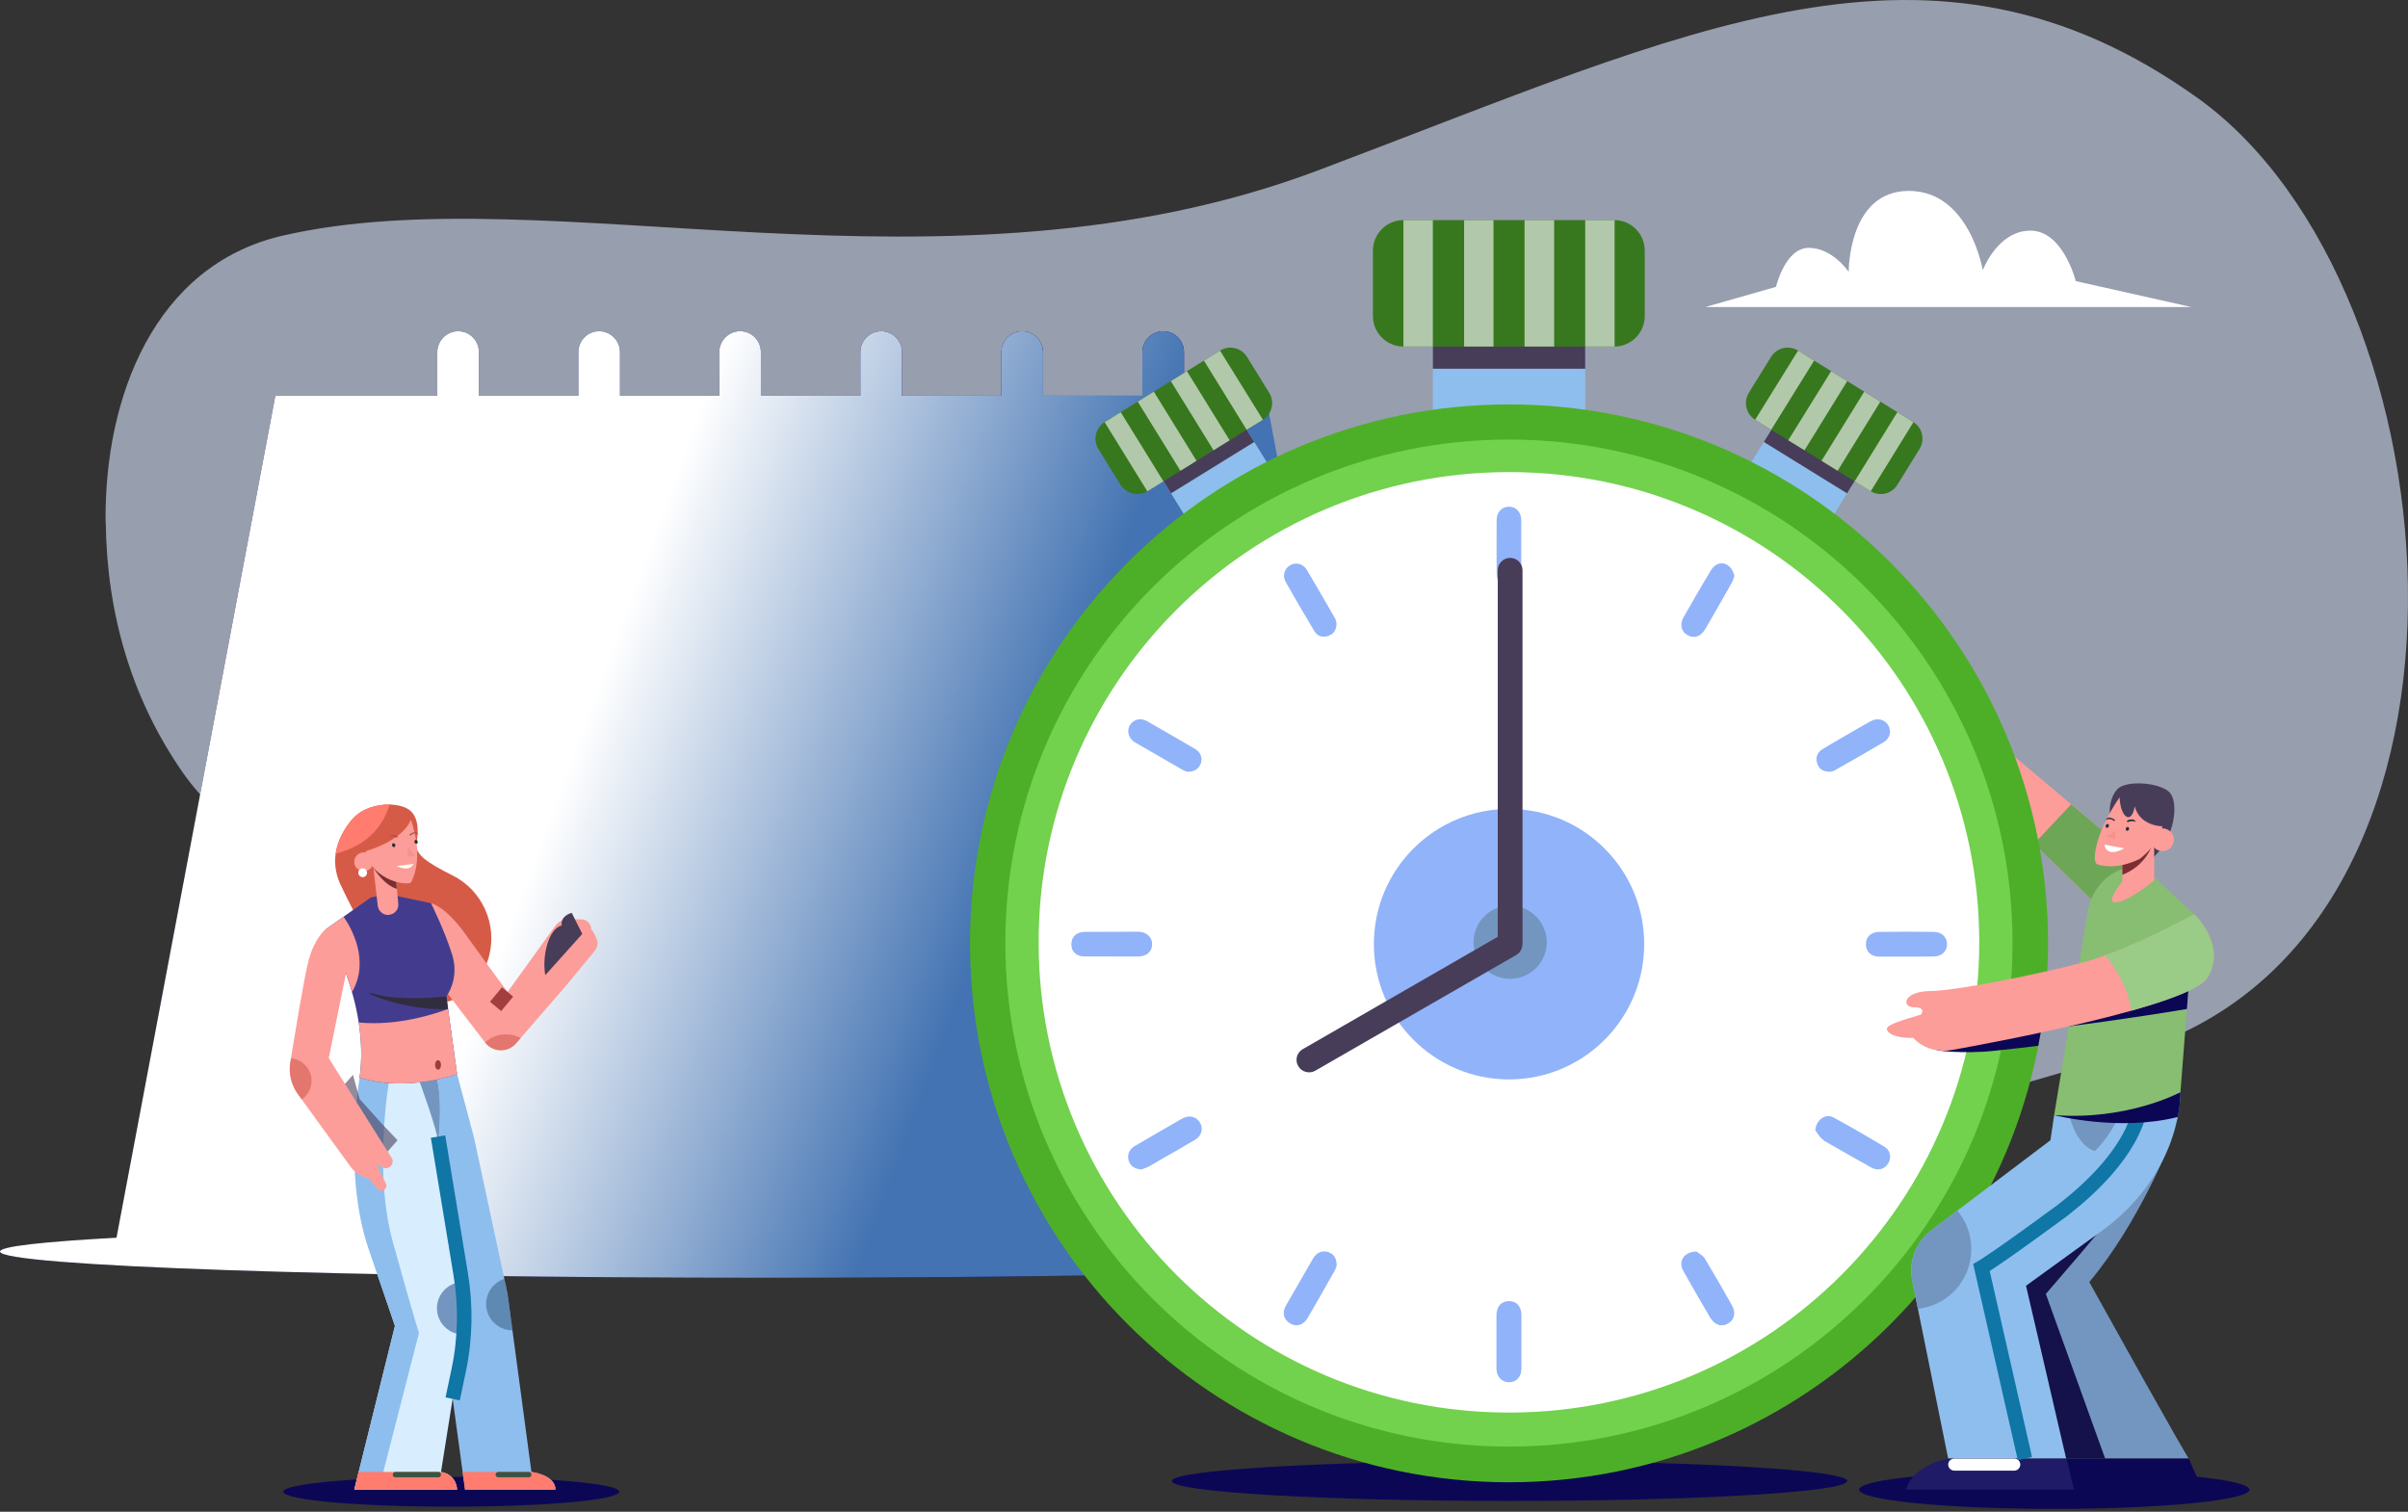 <?xml version="1.0" encoding="UTF-8"?>
<svg xmlns="http://www.w3.org/2000/svg" width="215" height="135" viewBox="0 0 215 135" fill="none">
  <rect x="0" y="0" width="215" height="135" fill="#333333" stroke="none"/>
  <path opacity="0.6" d="M181.622 96.491C153.209 104.779 122.898 105.489 93.857 100.305C79.428 97.713 65.279 93.684 51.642 88.335C40.911 84.125 23.163 78.842 16.295 68.953C11.705 62.333 9.543 54.738 9.443 46.698C9.432 46.643 9.427 46.588 9.427 46.533C9.328 35.471 13.786 23.716 25.177 21.058C48.951 15.544 84.381 27.778 117.73 15.197C151.063 2.634 172.393 -8.246 196.184 8.726C219.958 25.698 224.613 84.076 190.075 94.031C187.153 94.873 184.33 95.698 181.622 96.491Z" fill="#DAE6FF"></path>
  <path d="M137.591 111.763C137.591 113.05 106.801 114.107 68.796 114.107C30.807 114.107 0 113.05 0 111.763C0 110.475 30.807 109.418 68.796 109.418C106.801 109.418 137.591 110.475 137.591 111.763Z" fill="#09005D"></path>
  <path d="M10.203 111.597H97.968L112.365 35.339H24.583L10.203 111.597Z" fill="#09005D"></path>
  <path d="M127.405 111.597H39.64L25.243 35.339H113.008L127.405 111.597Z" fill="#7D97F4"></path>
  <path d="M107.197 40.375C107.197 42.208 105.711 43.71 103.862 43.71C102.013 43.71 100.511 42.208 100.511 40.375C100.511 38.526 102.013 37.023 103.862 37.023C105.711 37.023 107.197 38.526 107.197 40.375Z" fill="white"></path>
  <path d="M105.711 39.797C105.711 40.821 104.886 41.663 103.862 41.663C102.838 41.663 101.996 40.821 101.996 39.797V31.443C101.996 30.42 102.838 29.578 103.862 29.578C104.886 29.578 105.711 30.42 105.711 31.443V39.797Z" fill="#09005D"></path>
  <path d="M94.617 40.375C94.617 42.208 93.114 43.71 91.265 43.71C89.416 43.71 87.93 42.208 87.93 40.375C87.93 38.526 89.416 37.023 91.265 37.023C93.114 37.023 94.617 38.526 94.617 40.375Z" fill="white"></path>
  <path d="M93.131 39.797C93.131 40.821 92.289 41.663 91.265 41.663C90.242 41.663 89.416 40.821 89.416 39.797V31.443C89.416 30.42 90.242 29.578 91.265 29.578C92.289 29.578 93.131 30.42 93.131 31.443V39.797Z" fill="#09005D"></path>
  <path d="M82.02 40.375C82.02 42.208 80.517 43.71 78.685 43.71C76.836 43.71 75.333 42.208 75.333 40.375C75.333 38.526 76.836 37.023 78.685 37.023C80.517 37.023 82.02 38.526 82.02 40.375Z" fill="white"></path>
  <path d="M80.534 39.797C80.534 40.821 79.709 41.663 78.685 41.663C77.645 41.663 76.819 40.821 76.819 39.797V31.443C76.819 30.42 77.645 29.578 78.685 29.578C79.709 29.578 80.534 30.42 80.534 31.443V39.797Z" fill="#09005D"></path>
  <path d="M69.423 40.375C69.423 42.208 67.937 43.71 66.088 43.71C64.239 43.71 62.753 42.208 62.753 40.375C62.753 38.526 64.239 37.023 66.088 37.023C67.937 37.023 69.423 38.526 69.423 40.375Z" fill="white"></path>
  <path d="M67.937 39.797C67.937 40.821 67.112 41.663 66.088 41.663C65.064 41.663 64.222 40.821 64.222 39.797V31.443C64.222 30.42 65.064 29.578 66.088 29.578C67.112 29.578 67.937 30.42 67.937 31.443V39.797Z" fill="#09005D"></path>
  <path d="M56.843 40.375C56.843 42.208 55.34 43.71 53.491 43.71C51.659 43.71 50.156 42.208 50.156 40.375C50.156 38.526 51.659 37.023 53.491 37.023C55.34 37.023 56.843 38.526 56.843 40.375Z" fill="white"></path>
  <path d="M55.357 39.797C55.357 40.821 54.515 41.663 53.491 41.663C52.468 41.663 51.642 40.821 51.642 39.797V31.443C51.642 30.42 52.468 29.578 53.491 29.578C54.515 29.578 55.357 30.42 55.357 31.443V39.797Z" fill="#09005D"></path>
  <path d="M44.246 40.375C44.246 42.208 42.76 43.71 40.911 43.71C39.062 43.71 37.559 42.208 37.559 40.375C37.559 38.526 39.062 37.023 40.911 37.023C42.76 37.023 44.246 38.526 44.246 40.375Z" fill="white"></path>
  <path d="M42.76 39.797C42.76 40.821 41.934 41.663 40.911 41.663C39.887 41.663 39.045 40.821 39.045 39.797V31.443C39.045 30.42 39.887 29.578 40.911 29.578C41.934 29.578 42.76 30.42 42.76 31.443V39.797Z" fill="#09005D"></path>
  <path d="M103.317 57.578H112.926L114.626 67.186H105.018L103.317 57.578Z" fill="white"></path>
  <path d="M92.091 57.578H101.699L103.4 67.186H93.791L92.091 57.578Z" fill="white"></path>
  <path d="M80.864 57.578H90.456L92.173 67.186H82.565L80.864 57.578Z" fill="white"></path>
  <path d="M69.621 57.578H79.23L80.93 67.186H71.338L69.621 57.578Z" fill="white"></path>
  <path d="M58.395 57.578H68.003L69.704 67.186H60.095L58.395 57.578Z" fill="white"></path>
  <path d="M47.168 57.578H56.777L58.477 67.186H48.868L47.168 57.578Z" fill="white"></path>
  <path d="M35.941 57.578H45.55L47.251 67.186H37.642L35.941 57.578Z" fill="white"></path>
  <path d="M105.348 68.672H114.957L116.657 78.281H107.065L105.348 68.672Z" fill="white"></path>
  <path d="M94.121 68.672H103.73L105.43 78.281H95.822L94.121 68.672Z" fill="white"></path>
  <path d="M82.895 68.672H92.503L94.204 78.281H84.595L82.895 68.672Z" fill="white"></path>
  <path d="M71.668 68.672H81.277L82.977 78.281H73.369L71.668 68.672Z" fill="white"></path>
  <path d="M60.442 68.672H70.05L71.751 78.281H62.142L60.442 68.672Z" fill="white"></path>
  <path d="M49.215 68.672H58.807L60.508 78.281H50.916L49.215 68.672Z" fill="white"></path>
  <path d="M37.972 68.672H47.581L49.281 78.281H39.673L37.972 68.672Z" fill="white"></path>
  <path d="M107.296 79.75H116.905L118.605 89.359H108.997L107.296 79.75Z" fill="white"></path>
  <path d="M96.07 79.75H105.678L107.379 89.359H97.77L96.07 79.75Z" fill="white"></path>
  <path d="M84.843 79.75H94.452L96.152 89.359H86.543L84.843 79.75Z" fill="white"></path>
  <path d="M73.616 79.75H83.225L84.925 89.359H75.317L73.616 79.75Z" fill="white"></path>
  <path d="M62.39 79.75H71.982L73.699 89.359H64.09L62.39 79.75Z" fill="white"></path>
  <path d="M51.147 79.75H60.755L62.456 89.359H52.864L51.147 79.75Z" fill="white"></path>
  <path d="M39.92 79.75H49.529L51.229 89.359H41.621L39.92 79.75Z" fill="white"></path>
  <path d="M109.343 90.828H118.952L120.652 100.437H111.044L109.343 90.828Z" fill="white"></path>
  <path d="M98.117 90.828H107.725L109.426 100.437H99.817L98.117 90.828Z" fill="white"></path>
  <path d="M86.89 90.828H96.499L98.199 100.437H88.591L86.89 90.828Z" fill="white"></path>
  <path d="M75.664 90.828H85.256L86.973 100.437H77.364L75.664 90.828Z" fill="white"></path>
  <path d="M64.421 90.828H74.029L75.73 100.437H66.138L64.421 90.828Z" fill="white"></path>
  <path d="M53.194 90.828H62.803L64.503 100.437H54.895L53.194 90.828Z" fill="white"></path>
  <path d="M41.968 90.828H51.576L53.277 100.437H43.668L41.968 90.828Z" fill="white"></path>
  <path style="mix-blend-mode:multiply" d="M127.207 110.524L113.008 35.339H112.365H105.711V31.443C105.711 30.419 104.886 29.577 103.862 29.577C102.838 29.577 101.996 30.419 101.996 31.443V35.339H93.131V31.443C93.131 30.419 92.289 29.577 91.265 29.577C90.242 29.577 89.416 30.419 89.416 31.443V35.339H80.534V31.443C80.534 30.419 79.709 29.577 78.685 29.577C77.645 29.577 76.819 30.419 76.819 31.443V35.339H67.937V31.443C67.937 30.419 67.112 29.577 66.088 29.577C65.064 29.577 64.222 30.419 64.222 31.443V35.339H55.357V31.443C55.357 30.419 54.515 29.577 53.491 29.577C52.468 29.577 51.642 30.419 51.642 31.443V35.339H42.76V31.443C42.76 30.419 41.934 29.577 40.911 29.577C39.887 29.577 39.045 30.419 39.045 31.443V35.339H25.243H24.583L10.401 110.524C3.814 110.887 0 111.3 0 111.762C0 113.05 30.807 114.107 68.796 114.107C106.801 114.107 137.591 113.05 137.591 111.762C137.591 111.3 133.794 110.887 127.207 110.524Z" fill="url(#paint0_linear_150_18)"></path>
  <path d="M37.18 75.276C37.18 75.276 37.658 73.328 36.668 72.419C35.677 71.528 32.755 71.578 31.401 73.212C30.047 74.846 29.42 76.861 30.394 78.974C31.368 81.07 34.868 88.071 37.295 89.21C39.722 90.349 42.644 88.781 43.585 85.66C44.543 82.54 42.974 79.453 40.449 78.198C37.923 76.927 37.064 76.266 37.18 75.276Z" fill="#D65B47"></path>
  <path d="M52.963 83.2L52.798 83.002C52.798 82.507 52.385 82.094 51.89 82.094H50.701C50.255 82.094 49.859 82.309 49.595 82.656L45.319 88.583C45.319 88.583 43.536 86.189 41.637 83.531C39.739 80.856 38.484 80.658 38.484 80.658L39.623 88.285L43.321 93.106C44.015 93.981 45.335 94.031 46.078 93.172L50.718 87.807L53.128 84.884C53.359 84.587 53.425 84.191 53.276 83.844C53.144 83.514 52.963 83.2 52.963 83.2Z" fill="#FC9D99"></path>
  <path d="M25.293 133.208C25.293 133.951 32.012 134.545 40.3 134.545C48.588 134.545 55.291 133.951 55.291 133.208C55.291 132.482 48.588 131.887 40.3 131.887C32.012 131.887 25.293 132.482 25.293 133.208Z" fill="#0B0755"></path>
  <path d="M40.812 95.913L42.314 101.543L45.319 115.543L47.449 131.442C47.449 131.442 49.595 131.689 49.595 133.026C41.522 133.026 41.522 133.026 41.522 133.026L39.293 116.649L35.974 95.913H40.812Z" fill="#8EBEED"></path>
  <path d="M32.161 95.913C32.161 95.913 30.559 104.696 32.92 111.547C35.264 118.399 35.264 118.399 35.264 118.399L31.632 133.026H40.812C40.812 133.026 40.812 131.689 39.375 131.441L41.241 119.703C41.472 118.201 41.472 116.682 41.224 115.196L39.111 102.418C39.111 102.418 39.656 97.547 38.847 95.913C38.038 94.262 32.161 95.913 32.161 95.913Z" fill="#D8EEFF"></path>
  <path d="M35.264 118.399C35.264 118.399 35.264 118.399 32.92 111.547C30.559 104.696 32.161 95.913 32.161 95.913C32.161 95.913 33.448 95.55 34.918 95.335C34.489 97.762 33.465 105.092 35.066 110.871C37.014 117.92 37.411 119.026 37.411 119.026L33.812 133.026H31.632L35.264 118.399Z" fill="#8EBEED"></path>
  <path d="M38.847 95.913C39.524 97.299 39.243 100.981 39.144 102.087C38.996 100.767 37.642 97.052 36.949 95.186C37.856 95.203 38.599 95.401 38.847 95.913Z" fill="#7396C0"></path>
  <path d="M32.012 131.441H39.375C40.812 131.689 40.812 133.026 40.812 133.026H31.632L32.012 131.441Z" fill="#FF7C6E"></path>
  <path d="M49.595 133.026C41.522 133.026 41.522 133.026 41.522 133.026L41.307 131.441H47.449C47.449 131.441 49.595 131.689 49.595 133.026Z" fill="#FF7C6E"></path>
  <path d="M41.307 119.175C40.036 119.142 39.012 118.102 39.012 116.83C39.012 115.609 39.937 114.618 41.109 114.486L41.224 115.196C41.439 116.517 41.472 117.854 41.307 119.175Z" fill="#7396C0"></path>
  <g style="mix-blend-mode:multiply" opacity="0.5">
    <path d="M45.748 118.795C44.444 118.795 43.404 117.739 43.404 116.451C43.404 115.394 44.081 114.519 45.022 114.206L45.319 115.543L45.748 118.795Z" fill="#2D537A"></path>
  </g>
  <path d="M35.066 131.689C35.066 131.821 35.165 131.92 35.297 131.92H39.144C39.276 131.92 39.375 131.821 39.375 131.689C39.375 131.557 39.276 131.441 39.144 131.441H35.297C35.165 131.441 35.066 131.557 35.066 131.689Z" fill="#385445"></path>
  <path d="M44.246 131.689C44.246 131.821 44.361 131.92 44.477 131.92H47.218C47.349 131.92 47.449 131.821 47.449 131.689C47.449 131.557 47.349 131.441 47.218 131.441H44.477C44.361 131.441 44.246 131.557 44.246 131.689Z" fill="#385445"></path>
  <path d="M39.111 101.493L41.125 113.727C41.604 116.583 41.555 119.505 40.96 122.345L40.416 124.92" stroke="#0F76A6" stroke-width="1.3"></path>
  <path d="M33.102 80.146L29.057 83.002C29.057 83.002 33.036 89.392 32.111 96.227C36.354 97.58 40.812 95.913 40.812 95.913L39.854 88.979C39.854 88.979 41.043 87.427 40.383 85.297C39.739 83.168 38.484 80.658 38.484 80.658L34.588 79.832L33.102 80.146Z" fill="#433C8E"></path>
  <path d="M30.675 81.863C31.319 82.771 33.069 85.759 31.434 88.582C30.477 85.297 29.057 83.002 29.057 83.002L30.675 81.863Z" fill="#FC9D99"></path>
  <path opacity="0.6" d="M45.17 92.363C45.649 92.363 46.095 92.479 46.491 92.694L46.078 93.172C45.335 94.031 44.015 93.981 43.321 93.106V93.09C43.8 92.644 44.444 92.363 45.17 92.363Z" fill="#D25C53"></path>
  <path d="M45.319 88.582L44.246 89.87" stroke="#A33E3E" stroke-width="1.3"></path>
  <path d="M40.003 90.101L40.812 95.913C40.812 95.913 36.354 97.58 32.111 96.226C32.342 94.526 32.276 92.858 32.029 91.306C35.43 91.637 38.732 90.58 40.003 90.101Z" fill="#FC9D99"></path>
  <path d="M38.847 95.087C38.847 95.335 38.963 95.516 39.111 95.516C39.26 95.516 39.376 95.335 39.376 95.087C39.376 94.856 39.26 94.675 39.111 94.675C38.963 94.675 38.847 94.856 38.847 95.087Z" fill="#9E3C3C"></path>
  <path d="M39.854 88.979C39.854 88.979 35.908 89.425 33.614 88.797C31.302 88.153 35.776 90.316 40.003 90.102C39.854 88.979 39.854 88.979 39.854 88.979Z" fill="#312D3F"></path>
  <path d="M33.3 77.141L33.729 80.889C33.795 81.401 34.258 81.764 34.769 81.698L34.786 81.681C35.265 81.615 35.611 81.186 35.562 80.707L35.265 77.554L33.3 77.141Z" fill="#FC9D99"></path>
  <path d="M35.43 79.37L35.265 77.554L33.3 77.141L33.349 77.505C33.531 77.802 34.373 79.073 35.43 79.37Z" fill="#7A2D33"></path>
  <path d="M36.684 73.212C36.684 73.212 37.956 76.465 36.684 78.825C35.826 79.123 33.052 78.314 32.639 76.019C34.208 75.54 36.09 74.632 36.684 73.212Z" fill="#FC9D99"></path>
  <path d="M36.916 77.141L35.413 77.34C35.413 77.34 36.569 77.934 36.916 77.141Z" fill="#FFFFEB"></path>
  <path d="M33.316 76.96C33.316 77.439 32.937 77.802 32.474 77.802C32.012 77.802 31.632 77.439 31.632 76.96C31.632 76.497 32.012 76.118 32.474 76.118C32.937 76.118 33.316 76.497 33.316 76.96Z" fill="#FC9D99"></path>
  <path d="M32.772 77.934C32.772 78.148 32.606 78.33 32.392 78.33C32.161 78.33 31.996 78.148 31.996 77.934C31.996 77.719 32.161 77.538 32.392 77.538C32.606 77.538 32.772 77.719 32.772 77.934Z" fill="white"></path>
  <path d="M34.786 71.842C33.597 71.825 32.21 72.238 31.401 73.212C30.658 74.12 30.13 75.144 29.965 76.233C33.168 75.424 34.34 73.344 34.786 71.842Z" fill="#FF7C6E"></path>
  <path d="M51.048 81.516C51.048 81.516 50.008 81.764 50.156 82.639C48.984 82.903 48.373 85.396 48.687 87.08L51.989 83.398L51.048 81.516Z" fill="#473D59"></path>
  <g style="mix-blend-mode:multiply" opacity="0.6">
    <path d="M35.496 101.823L34.158 100.42L32.111 98.141L31.517 95.979L29.965 97.729L31.352 100.783L34.307 103.177L34.637 102.797L35.496 101.823Z" fill="#473D59"></path>
  </g>
  <path d="M29.057 83.002C29.057 83.002 28.116 83.729 27.571 85.693C27.175 87.146 26.349 92.248 25.92 94.856C25.755 95.863 26.003 96.903 26.613 97.729L31.286 104.168C31.682 104.712 32.26 105.092 32.904 105.241H32.92L33.713 106.182C33.894 106.396 34.224 106.38 34.406 106.165C34.505 106.017 34.538 105.835 34.456 105.686L33.614 103.986L34.208 104.267C34.571 104.432 35 104.201 35.05 103.804C35.083 103.656 35.05 103.507 34.967 103.392L29.354 94.493L31.137 85.693C31.137 85.693 30.477 83.151 29.057 83.002Z" fill="#FC9D99"></path>
  <path opacity="0.6" d="M27.819 96.507C27.819 97.201 27.472 97.811 26.944 98.175L26.613 97.729C26.003 96.903 25.755 95.863 25.92 94.856C25.942 94.746 25.964 94.631 25.986 94.51C27.01 94.609 27.819 95.467 27.819 96.507Z" fill="#D25C53"></path>
  <path d="M191.165 77.059L172.872 61.688L169.868 59.525C169.504 59.245 168.959 59.41 168.811 59.856L168.794 59.872C168.712 60.12 168.778 60.4 168.959 60.599L170.99 62.629C170.99 62.629 169.207 62.448 170.429 64.032C171.651 65.634 187.318 80.905 187.318 80.905L191.165 77.059Z" fill="#FC9D99"></path>
  <path d="M170.99 62.629L173.516 64.214" stroke="#AA4944" stroke-width="1.6" stroke-linecap="round"></path>
  <path d="M181.622 75.341C184.759 78.412 187.318 80.905 187.318 80.905L191.165 77.058L184.924 71.825L181.622 75.341Z" fill="#6DA656"></path>
  <path opacity="0.6" d="M176.075 69.844C177.363 71.132 178.75 72.485 180.087 73.806C180.318 70.174 176.075 69.844 176.075 69.844Z" fill="#D25C53"></path>
  <path d="M164.931 132.25C164.931 133.241 151.426 134.033 134.785 134.033C118.126 134.033 104.621 133.241 104.621 132.25C104.621 131.276 118.126 130.467 134.785 130.467C151.426 130.467 164.931 131.276 164.931 132.25Z" fill="#0B0755"></path>
  <path d="M161.794 49.108L154.365 44.501L159.351 36.445L166.78 41.034L161.794 49.108Z" fill="#8EBEED"></path>
  <path d="M164.915 44.056L157.485 39.466L159.351 36.445L166.78 41.034L164.915 44.056Z" fill="#473D59"></path>
  <path d="M167.011 43.857L156.709 37.485C155.9 36.973 155.636 35.9 156.148 35.074L158.129 31.871C158.641 31.046 159.714 30.798 160.54 31.31L170.825 37.683C171.651 38.194 171.898 39.268 171.386 40.093L169.405 43.296C168.91 44.105 167.82 44.369 167.011 43.857Z" fill="#37781E"></path>
  <path d="M158.146 38.376L156.709 37.484L160.54 31.31L161.976 32.201L158.146 38.376Z" fill="#B2C8AA"></path>
  <path d="M161.117 40.209L159.665 39.317L163.495 33.142L164.931 34.034L161.117 40.209Z" fill="#B2C8AA"></path>
  <path d="M164.073 42.041L162.636 41.15L166.45 34.975L167.886 35.867L164.073 42.041Z" fill="#B2C8AA"></path>
  <path d="M167.028 43.874L165.592 42.982L169.405 36.808L170.842 37.699L167.028 43.874Z" fill="#B2C8AA"></path>
  <path d="M107.676 49.108L115.105 44.501L110.119 36.445L102.69 41.034L107.676 49.108Z" fill="#8EBEED"></path>
  <path d="M104.555 44.056L111.985 39.466L110.119 36.445L102.69 41.034L104.555 44.056Z" fill="#473D59"></path>
  <path d="M102.459 43.858L112.761 37.485C113.57 36.973 113.834 35.9 113.322 35.075L111.341 31.872C110.829 31.046 109.756 30.799 108.931 31.31L98.645 37.683C97.82 38.195 97.572 39.268 98.067 40.093L100.048 43.296C100.56 44.105 101.65 44.369 102.459 43.858Z" fill="#37781E"></path>
  <path d="M111.308 38.376L112.761 37.485L108.931 31.31L107.494 32.202L111.308 38.376Z" fill="#B2C8AA"></path>
  <path d="M108.353 40.209L109.789 39.317L105.975 33.143L104.539 34.034L108.353 40.209Z" fill="#B2C8AA"></path>
  <path d="M105.397 42.041L106.834 41.15L103.02 34.975L101.584 35.867L105.397 42.041Z" fill="#B2C8AA"></path>
  <path d="M102.442 43.874L103.879 42.983L100.065 36.808L98.629 37.699L102.442 43.874Z" fill="#B2C8AA"></path>
  <path d="M141.537 42.157H127.933V27.414H141.537V42.157Z" fill="#8EBEED"></path>
  <path d="M141.537 32.928H127.933V27.414H141.537V32.928Z" fill="#473D59"></path>
  <path d="M182.861 84.24C182.861 57.66 161.316 36.115 134.735 36.115C108.155 36.115 86.609 57.66 86.609 84.24C86.609 110.821 108.155 132.366 134.735 132.366C161.316 132.366 182.861 110.821 182.861 84.24Z" fill="#4DAF27"></path>
  <path d="M179.691 84.207C179.691 59.377 159.566 39.252 134.735 39.252C109.905 39.252 89.763 59.377 89.763 84.207C89.763 109.038 109.905 129.179 134.735 129.179C159.566 129.179 179.691 109.038 179.691 84.207Z" fill="#72D14D"></path>
  <path d="M176.719 84.141C176.719 60.962 157.931 42.157 134.735 42.157C111.539 42.157 92.735 60.962 92.735 84.141C92.735 107.337 111.539 126.142 134.735 126.142C157.931 126.142 176.719 107.337 176.719 84.141Z" fill="white"></path>
  <path d="M162.075 100.931C162.141 100.023 162.983 99.396 163.709 99.792C165.261 100.634 166.797 101.526 168.299 102.434C168.794 102.731 168.893 103.424 168.58 103.903C168.283 104.415 167.655 104.58 167.094 104.266C165.889 103.606 164.7 102.913 163.511 102.236C163.231 102.071 162.933 101.938 162.702 101.724C162.455 101.509 162.273 101.196 162.075 100.931Z" fill="#91B3FA"></path>
  <path d="M135.841 119.819C135.841 120.628 135.841 121.42 135.841 122.229C135.841 122.939 135.379 123.434 134.752 123.434C134.091 123.434 133.612 122.939 133.612 122.229C133.612 120.622 133.612 119.015 133.612 117.408C133.629 116.649 134.058 116.187 134.735 116.187C135.395 116.187 135.825 116.649 135.841 117.408C135.841 118.217 135.841 119.01 135.841 119.819Z" fill="#91B3FA"></path>
  <path d="M170.231 85.429C169.422 85.429 168.629 85.429 167.82 85.429C167.044 85.412 166.599 85 166.599 84.306C166.599 83.662 167.061 83.217 167.787 83.217C169.416 83.195 171.04 83.195 172.658 83.217C173.368 83.217 173.846 83.695 173.846 84.339C173.83 84.967 173.351 85.412 172.641 85.412C171.832 85.429 171.04 85.429 170.231 85.429Z" fill="#91B3FA"></path>
  <path d="M119.348 113.016C119.299 113.116 119.249 113.363 119.117 113.561C118.335 114.948 117.549 116.324 116.756 117.689C116.393 118.316 115.765 118.514 115.221 118.201C114.626 117.87 114.445 117.243 114.808 116.599C115.611 115.19 116.42 113.787 117.235 112.389C117.549 111.844 118.077 111.63 118.605 111.811C119.084 111.993 119.348 112.34 119.348 113.016Z" fill="#91B3FA"></path>
  <path d="M151.476 111.762C151.624 111.894 152.021 112.075 152.219 112.389C153.044 113.759 153.837 115.146 154.629 116.55C155.009 117.21 154.86 117.854 154.299 118.184C153.705 118.531 153.094 118.333 152.681 117.639C151.872 116.252 151.063 114.866 150.287 113.479C149.825 112.653 150.337 111.762 151.476 111.762Z" fill="#91B3FA"></path>
  <path d="M99.239 85.412C98.43 85.412 97.638 85.412 96.829 85.412C96.086 85.396 95.657 84.983 95.657 84.323C95.657 83.662 96.103 83.233 96.829 83.217C98.436 83.206 100.043 83.2 101.65 83.2C102.36 83.217 102.855 83.679 102.871 84.29C102.871 84.967 102.409 85.396 101.65 85.412C100.841 85.429 100.048 85.412 99.239 85.412Z" fill="#91B3FA"></path>
  <path d="M101.914 104.432C101.287 104.382 100.94 104.134 100.775 103.639C100.626 103.144 100.808 102.632 101.303 102.351C102.558 101.608 103.829 100.882 105.084 100.156C105.265 100.04 105.463 99.941 105.645 99.842C106.239 99.545 106.867 99.743 107.164 100.288C107.445 100.816 107.28 101.427 106.718 101.774C105.728 102.368 104.721 102.929 103.713 103.507C103.317 103.738 102.921 103.986 102.508 104.2C102.294 104.316 102.046 104.366 101.914 104.432Z" fill="#91B3FA"></path>
  <path d="M135.825 48.844C135.825 49.653 135.825 50.445 135.825 51.254C135.808 51.947 135.379 52.426 134.719 52.459C134.141 52.476 133.645 51.981 133.629 51.304C133.618 49.664 133.618 48.024 133.629 46.384C133.645 45.707 134.124 45.245 134.735 45.245C135.379 45.261 135.808 45.723 135.825 46.433C135.825 47.242 135.825 48.051 135.825 48.844Z" fill="#91B3FA"></path>
  <path d="M163.412 68.919C162.785 68.919 162.422 68.688 162.257 68.193C162.075 67.665 162.24 67.169 162.768 66.872C163.825 66.228 164.898 65.634 165.955 65.007C166.334 64.808 166.698 64.577 167.077 64.379C167.639 64.082 168.266 64.247 168.58 64.742C168.91 65.287 168.761 65.931 168.184 66.278C166.731 67.136 165.278 67.962 163.825 68.787C163.676 68.87 163.495 68.903 163.412 68.919Z" fill="#91B3FA"></path>
  <path d="M154.86 51.403C154.778 51.65 154.728 51.865 154.629 52.03C153.837 53.433 153.044 54.82 152.235 56.207C151.839 56.867 151.228 57.049 150.65 56.702C150.106 56.389 149.957 55.761 150.32 55.117C151.129 53.714 151.922 52.311 152.764 50.924C153.226 50.164 154.051 50.098 154.563 50.759C154.712 50.94 154.778 51.188 154.86 51.403Z" fill="#91B3FA"></path>
  <path d="M106.008 68.919C105.942 68.886 105.728 68.837 105.546 68.721C104.137 67.918 102.734 67.109 101.336 66.294C100.775 65.964 100.577 65.287 100.874 64.775C101.171 64.264 101.798 64.066 102.376 64.379C103.829 65.205 105.282 66.047 106.718 66.889C107.213 67.186 107.379 67.681 107.213 68.176C107.032 68.655 106.669 68.919 106.008 68.919Z" fill="#91B3FA"></path>
  <path d="M119.332 55.646C119.348 56.257 119.051 56.653 118.556 56.801C118.044 56.95 117.615 56.801 117.35 56.355C116.481 54.903 115.628 53.439 114.791 51.964C114.478 51.419 114.692 50.759 115.188 50.478C115.699 50.181 116.327 50.33 116.674 50.874C117.532 52.311 118.357 53.764 119.199 55.216C119.282 55.365 119.299 55.547 119.332 55.646Z" fill="#91B3FA"></path>
  <path d="M146.804 84.306C146.804 90.976 141.405 96.391 134.735 96.391C128.065 96.391 122.667 90.976 122.667 84.306C122.667 77.653 128.065 72.238 134.735 72.238C141.405 72.238 146.804 77.653 146.804 84.306Z" fill="#91B3FA"></path>
  <path d="M138.103 84.141C138.103 85.957 136.634 87.41 134.834 87.41C133.018 87.41 131.565 85.957 131.565 84.141C131.565 82.342 133.018 80.872 134.834 80.872C136.634 80.872 138.103 82.342 138.103 84.141Z" fill="#7396C0"></path>
  <path d="M135.94 50.924C135.94 50.313 135.445 49.818 134.834 49.818C134.223 49.818 133.728 50.313 133.728 50.924V84.026C133.728 84.636 134.223 85.132 134.834 85.132C135.445 85.132 135.94 84.636 135.94 84.026V50.924Z" fill="#473D59"></path>
  <path d="M117.433 95.615C116.905 95.912 116.211 95.731 115.914 95.203C115.6 94.674 115.782 93.981 116.327 93.684L134.256 83.349C134.785 83.035 135.478 83.233 135.775 83.761C136.089 84.29 135.907 84.983 135.379 85.28L117.433 95.615Z" fill="#473D59"></path>
  <path d="M144.129 30.947H125.308C123.806 30.947 122.584 29.725 122.584 28.223V22.379C122.584 20.876 123.806 19.654 125.308 19.654H144.129C145.631 19.654 146.853 20.876 146.853 22.379V28.223C146.853 29.725 145.631 30.947 144.129 30.947Z" fill="#37781E"></path>
  <path d="M127.933 30.947H125.308V19.654H127.933V30.947Z" fill="#B2C8AA"></path>
  <path d="M133.348 30.947H130.723V19.654H133.348V30.947Z" fill="#B2C8AA"></path>
  <path d="M138.763 30.947H136.122V19.654H138.763V30.947Z" fill="#B2C8AA"></path>
  <path d="M144.162 30.947H141.537V19.654H144.162V30.947Z" fill="#B2C8AA"></path>
  <path d="M200.84 133.026C200.84 133.967 193.031 134.743 183.405 134.743C173.78 134.743 165.988 133.967 165.988 133.026C165.988 132.085 173.78 131.326 183.405 131.326C193.031 131.326 200.84 132.085 200.84 133.026Z" fill="#0B0755"></path>
  <path d="M193.856 101.823C193.856 101.823 191.016 109.17 186.542 114.486C195.061 129.823 195.424 130.253 195.424 130.253H184.479L178.634 114.486L193.856 101.823Z" fill="#7396C0"></path>
  <path d="M195.424 130.252L196.663 133.026H185.188L184.479 130.252H195.424Z" fill="#0B0755"></path>
  <path d="M187.962 130.253L182.662 115.543C182.662 115.543 187.929 109.5 190.125 106.627C179.526 114.734 179.526 114.734 179.526 114.734L183.075 130.253H187.962Z" fill="#14114B"></path>
  <path d="M194.681 97.531C194.681 97.531 194.929 104.399 187.962 109.698L180.896 114.816L184.479 130.253H173.945L170.743 114.403C170.379 112.67 171.056 110.887 172.476 109.83L183.075 101.823L183.405 99.578L194.681 97.531Z" fill="#8EBEED"></path>
  <path d="M184.479 130.252L185.188 133.026H170.165C170.165 133.026 170.627 130.929 173.945 130.252C182.464 130.252 184.479 130.252 184.479 130.252Z" fill="#1F1B67"></path>
  <path d="M176.009 111.547C176.009 110.243 175.547 109.038 174.754 108.097L172.476 109.83C171.056 110.887 170.379 112.67 170.743 114.403L171.238 116.88C173.929 116.583 176.009 114.321 176.009 111.547Z" fill="#7396C0"></path>
  <path d="M191.165 98.224C191.165 98.224 191.413 102.467 184.132 108.097C178.188 112.472 176.917 113.198 176.917 113.198L180.797 130.253" stroke="#0F76A6" stroke-width="1.3"></path>
  <path d="M172.872 93.783C172.872 93.783 175.134 94.146 178.089 93.832C179.856 93.651 181.193 93.486 181.986 93.387C182.14 92.616 182.272 91.835 182.382 91.042L172.872 93.783Z" fill="#0B0755"></path>
  <path d="M184.71 99.347C184.71 99.347 185.172 102.153 187.038 102.797C188.771 101.064 189.431 99.115 189.613 98.455L184.71 99.347Z" fill="#7396C0"></path>
  <path d="M183.405 99.578C183.405 99.578 189.184 101.08 194.45 99.743C194.715 98.389 194.682 97.531 194.682 97.531L183.405 99.578Z" fill="#0B0755"></path>
  <path d="M188.375 72.601C188.375 72.601 188.259 71.396 189.019 70.504C189.795 69.629 192.75 69.877 193.658 70.702C194.566 71.528 194.285 74.863 192.056 76.745C191.495 75.886 188.375 72.601 188.375 72.601Z" fill="#473D59"></path>
  <path d="M191.644 77.686L195.92 81.648L194.682 97.531C194.682 97.531 189.993 100.073 183.405 99.578C186.46 81.07 186.46 81.07 186.46 81.07C186.46 81.07 187.104 77.752 190.604 77.356C191.644 77.686 191.644 77.686 191.644 77.686Z" fill="#87BE72"></path>
  <path d="M184.71 91.653C184.71 91.653 189.96 90.993 195.259 90.101L195.523 86.667L186.971 89.21L184.71 91.653Z" fill="#0B0755"></path>
  <path d="M195.92 81.648C195.92 81.648 198.891 84.455 197.075 87.328C195.507 89.787 178.981 92.924 174.276 93.766C173.169 93.964 172.014 93.717 171.155 92.99C171.034 92.891 170.924 92.787 170.825 92.677C169.009 92.759 168.018 92.016 168.679 91.603C169.339 91.191 171.502 90.613 171.502 90.613C171.502 90.613 172.063 89.953 170.908 89.953C169.752 89.953 169.917 88.533 172.311 88.5C174.688 88.483 182.019 86.997 186.047 85.924C190.075 84.851 195.92 81.648 195.92 81.648Z" fill="#FC9D99"></path>
  <path d="M190.306 90.25C193.74 89.292 196.481 88.252 197.075 87.328C198.891 84.455 195.92 81.648 195.92 81.648C195.92 81.648 191.693 83.96 187.962 85.313C188.788 86.287 189.927 87.988 190.306 90.25Z" fill="#9ACB87"></path>
  <path d="M189.497 76.629V78.726C189.497 78.726 187.78 80.757 189.002 80.575C190.24 80.394 192.337 78.611 192.337 78.611V74.78L189.497 76.629Z" fill="#FC9D99"></path>
  <path d="M189.497 78.115C190.125 77.884 191.38 77.224 192.056 75.721C192.255 75.292 192.238 75.061 192.106 74.929L189.497 76.629V78.115Z" fill="#7A2D33"></path>
  <path d="M189.25 71.198C189.25 71.198 187.83 73.179 187.285 75.144C186.724 77.125 187.285 77.191 187.285 77.191C187.285 77.191 188.821 77.802 191.049 76.695C192.766 75.391 193.08 73.79 193.08 73.79C193.08 73.79 191.049 73.79 190.604 72.007C190.306 73.724 189.316 72.981 189.25 71.198Z" fill="#FC9D99"></path>
  <path d="M194.104 74.995C194.104 75.556 193.641 76.002 193.08 76.002C192.519 76.002 192.056 75.556 192.056 74.995C192.056 74.433 192.519 73.971 193.08 73.971C193.641 73.971 194.104 74.433 194.104 74.995Z" fill="#FC9D99"></path>
  <path d="M187.88 75.424L189.663 75.754C189.663 75.754 188.144 76.695 187.88 75.424Z" fill="white"></path>
  <path d="M180.384 130.781C180.384 131.078 180.137 131.326 179.856 131.326H174.49C174.193 131.326 173.945 131.078 173.945 130.781C173.945 130.484 174.193 130.252 174.49 130.252H179.856C180.137 130.252 180.384 130.484 180.384 130.781Z" fill="white"></path>
  <path d="M195.639 27.415H152.268L158.575 25.615C158.575 25.615 159.384 22.132 161.497 22.132C163.627 22.132 165.063 24.278 165.063 24.278C165.063 24.278 164.997 17.047 170.429 17.047C175.861 17.047 177.033 24.129 177.033 24.129C177.033 24.129 178.354 20.596 181.292 20.596C184.214 20.596 185.337 25.103 185.337 25.103L195.639 27.415Z" fill="white"></path>
  <path d="M35.005 75.495C35.026 75.592 35.109 75.664 35.191 75.648C35.274 75.632 35.315 75.551 35.295 75.455C35.284 75.359 35.191 75.286 35.109 75.302C35.026 75.318 34.985 75.399 35.005 75.495Z" fill="#263238"></path>
  <path d="M37.005 75.195C37.026 75.291 37.109 75.364 37.191 75.348C37.274 75.332 37.315 75.251 37.295 75.155C37.284 75.058 37.191 74.986 37.109 75.002C37.026 75.018 36.985 75.099 37.005 75.195Z" fill="#263238"></path>
  <path d="M35.496 74.763C35.525 74.707 35.509 74.694 35.524 74.694C35.5 74.694 35.517 74.718 35.517 74.718C35.405 74.588 35.293 74.56 34.929 74.56C35 74.525 34.7 74.738 34.7 74.763C34.7 74.788 34.895 74.646 34.929 74.646C35.132 74.665 35.302 74.7 35.392 74.8C35.403 74.812 35.457 74.8 35.496 74.763Z" fill="#A25245"></path>
  <path d="M36.629 74.599C36.621 74.599 36.61 74.599 36.595 74.599C36.55 74.587 36.539 74.562 36.561 74.543C36.561 74.539 36.561 74.537 36.561 74.537C36.674 74.406 36.9 74.319 37.16 74.3C37.205 74.294 37.4 74.512 37.4 74.537C37.4 74.562 37.205 74.387 37.171 74.387C36.968 74.406 36.798 74.475 36.708 74.574C36.697 74.587 36.663 74.599 36.629 74.599Z" fill="#A25245"></path>
  <path d="M36.405 75.686C36.718 75.972 36.736 76.09 37.092 76.333C36.871 76.532 36.405 76.498 36.405 76.498V75.686Z" fill="#F3928E"></path>
  <path d="M190.095 74.04C190.074 74.137 189.991 74.209 189.909 74.193C189.826 74.177 189.785 74.096 189.805 74C189.816 73.904 189.909 73.831 189.991 73.847C190.074 73.863 190.115 73.944 190.095 74.04Z" fill="#263238"></path>
  <path d="M188.295 73.772C188.274 73.869 188.191 73.941 188.109 73.925C188.026 73.909 187.985 73.829 188.005 73.732C188.016 73.636 188.109 73.563 188.191 73.579C188.274 73.596 188.315 73.676 188.295 73.772Z" fill="#263238"></path>
  <path d="M189.915 73.376C189.886 73.32 189.909 73.331 189.894 73.331C190.007 73.201 190.118 73.173 190.482 73.173C190.411 73.138 190.711 73.351 190.711 73.376C190.711 73.401 190.43 73.331 190.43 73.331C190.43 73.331 190.11 73.314 190.019 73.413C190.008 73.425 189.954 73.413 189.915 73.376Z" fill="#263238"></path>
  <path d="M188.771 73.299C188.779 73.299 188.79 73.299 188.805 73.299C188.85 73.287 188.861 73.262 188.839 73.243C188.839 73.239 188.839 73.237 188.839 73.237C188.726 73.106 188.5 73.019 188.24 73C188.195 72.994 188 73.212 188 73.237C188 73.262 188.206 73.133 188.24 73.133C188.444 73.151 188.602 73.175 188.692 73.274C188.703 73.287 188.737 73.299 188.771 73.299Z" fill="#263238"></path>
  <path d="M188.852 74.116C188.5 74.5 188.361 74.576 188 74.576C188.221 74.776 188.852 74.927 188.852 74.927V74.116Z" fill="#F3928E"></path>
  <defs>
    <linearGradient id="paint0_linear_150_18" x1="68.548" y1="19.936" x2="106.041" y2="33.738" gradientUnits="userSpaceOnUse">
      <stop stop-color="white"></stop>
      <stop offset="1" stop-color="#4373B2"></stop>
    </linearGradient>
  </defs>
</svg>
